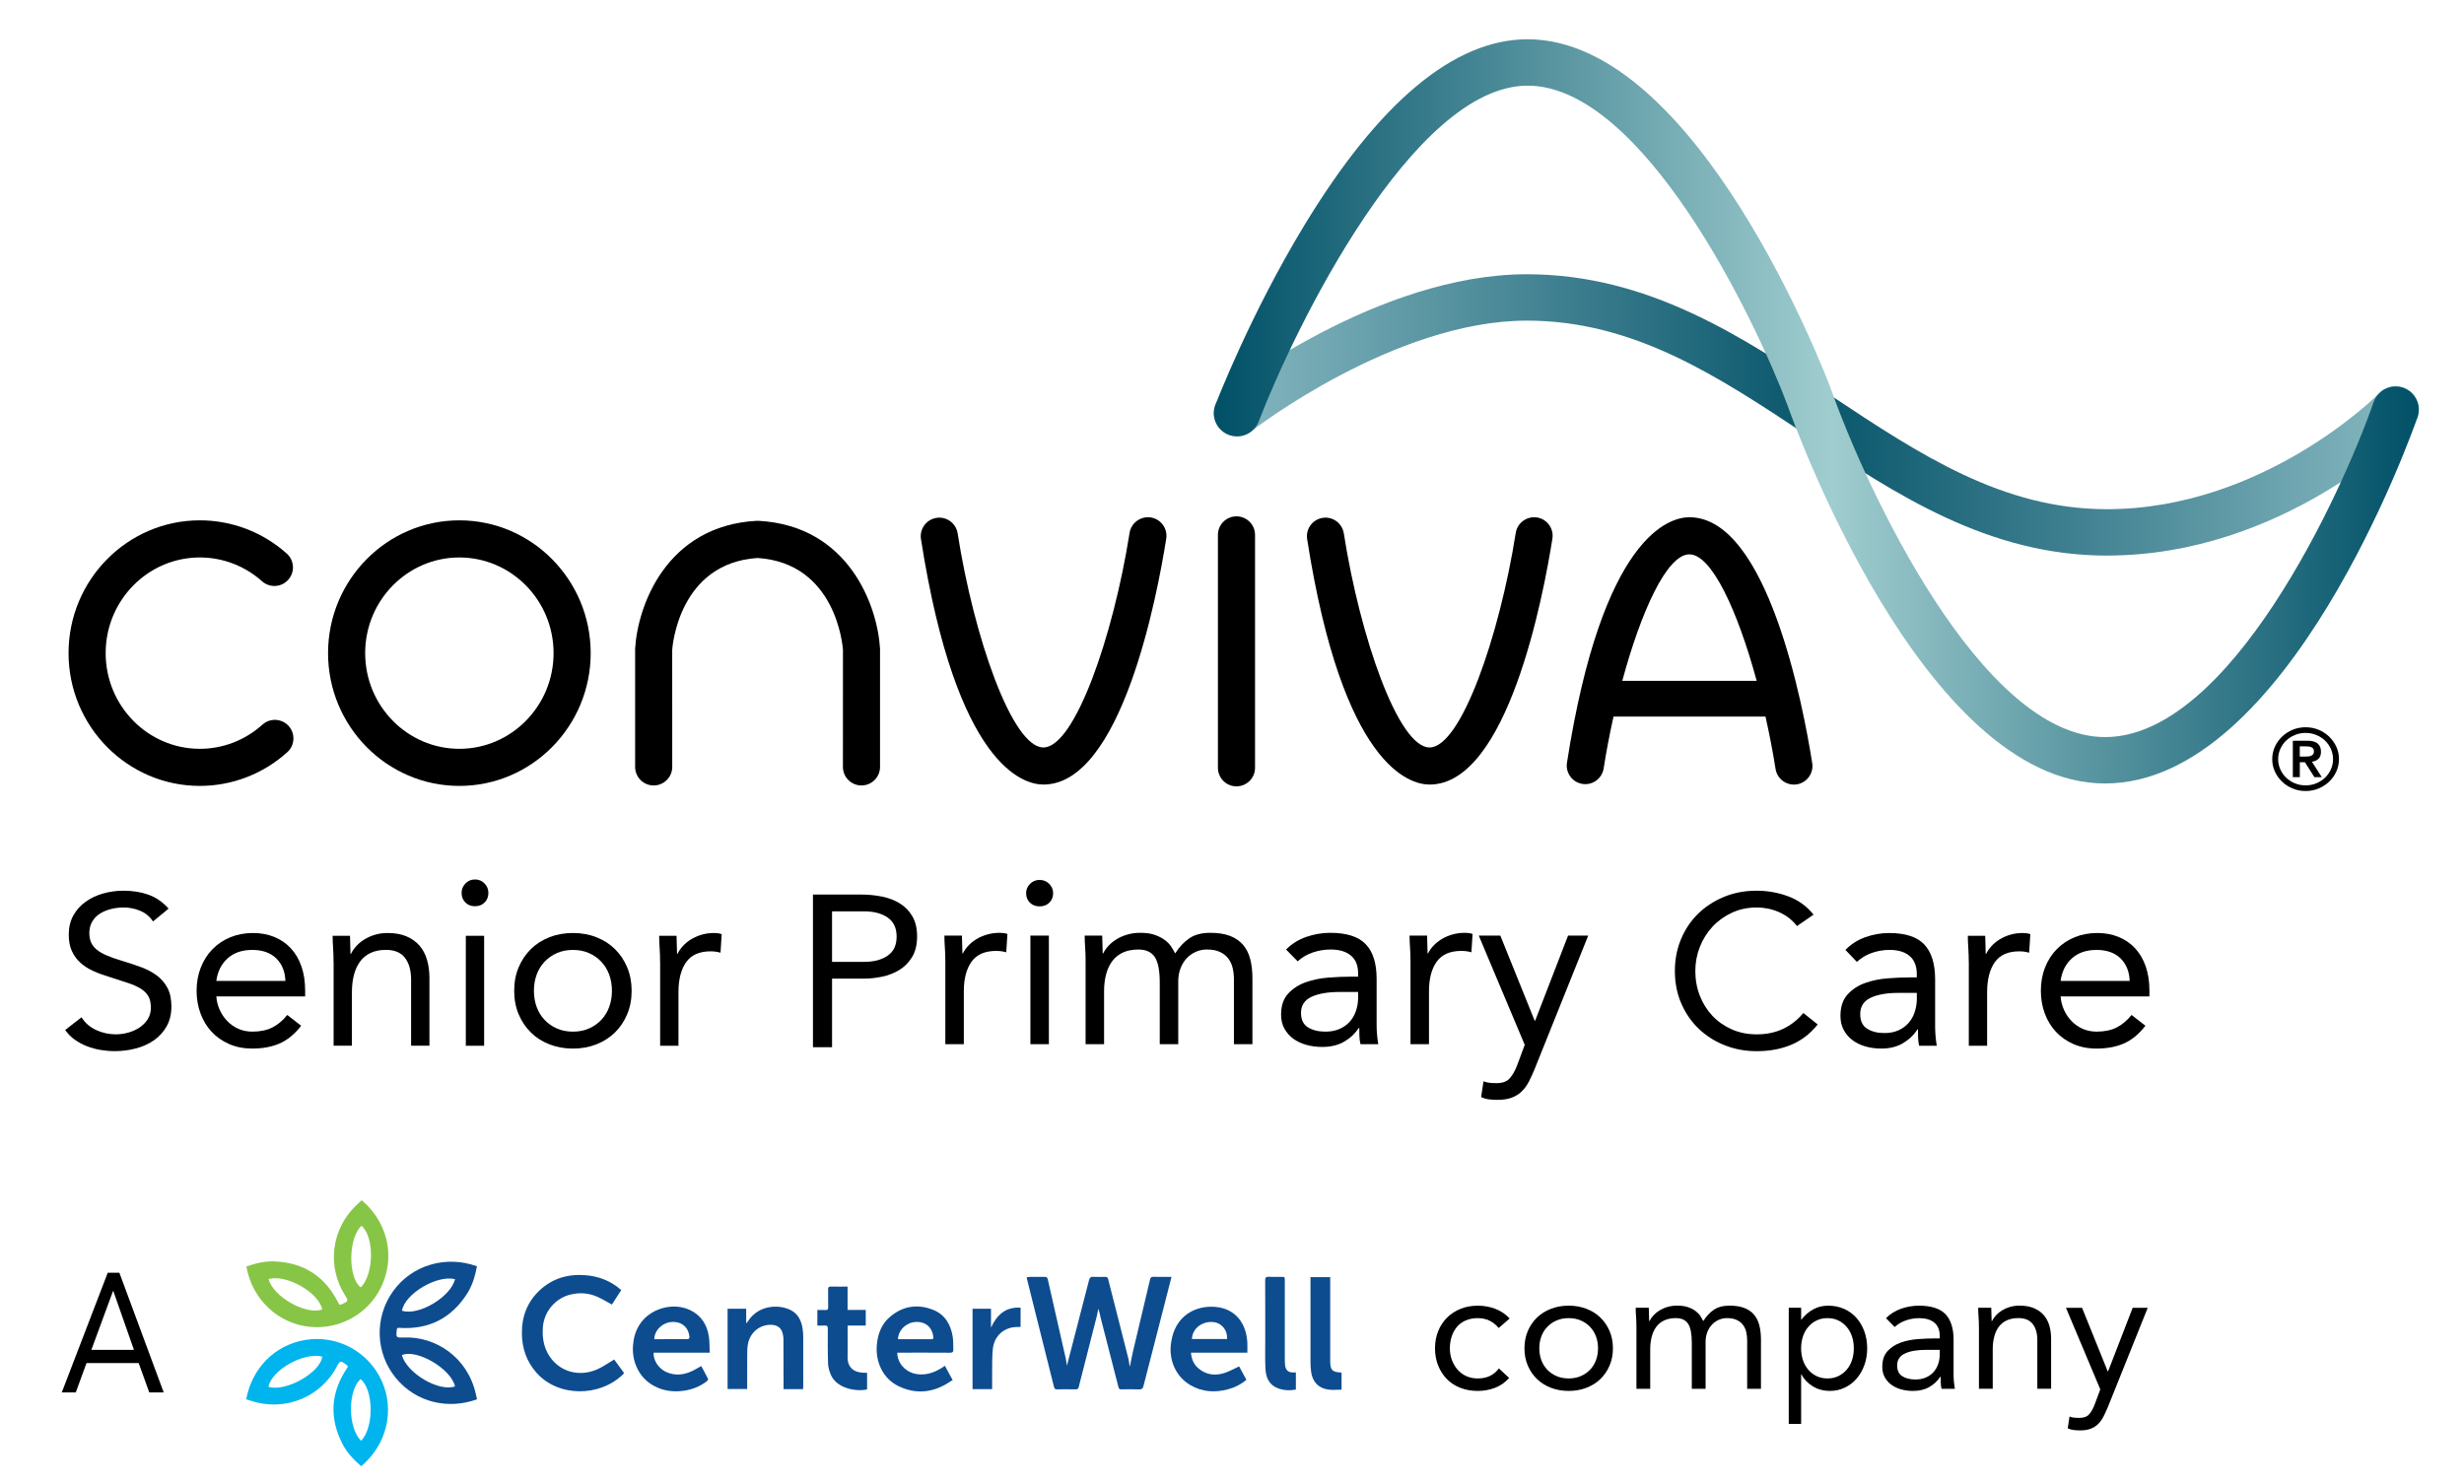 <?xml version="1.0" encoding="UTF-8"?>
<svg xmlns="http://www.w3.org/2000/svg" xmlns:xlink="http://www.w3.org/1999/xlink" version="1.1" viewBox="0 0 132.785 79.964">
  <!-- Generator: Adobe Illustrator 29.2.1, SVG Export Plug-In . SVG Version: 2.1.0 Build 116)  -->
  <defs>
    <style>
      .st0 {
        fill: url(#linear-gradient1);
      }

      .st1 {
        fill: #00b4ed;
      }

      .st2 {
        fill: url(#linear-gradient);
      }

      .st3 {
        fill: #0e4c90;
      }

      .st4 {
        fill: #87c546;
      }
    </style>
    <linearGradient id="linear-gradient" x1="65.041" y1="23.47" x2="130.102" y2="23.47" gradientTransform="translate(.472 45.834) scale(.998 -1)" gradientUnits="userSpaceOnUse">
      <stop offset="0" stop-color="#89bac2"/>
      <stop offset=".5" stop-color="#08556b"/>
      <stop offset="1" stop-color="#89bac2"/>
    </linearGradient>
    <linearGradient id="linear-gradient1" x1="65.415" y1="23.66" x2="130.349" y2="23.66" gradientTransform="translate(0 45.834) scale(1 -1)" gradientUnits="userSpaceOnUse">
      <stop offset="0" stop-color="#005067"/>
      <stop offset=".512" stop-color="#a0cdcf"/>
      <stop offset="1" stop-color="#005067"/>
    </linearGradient>
  </defs>
  <g id="Layer_1">
    <path d="M122.45,40.919c0-.237.048-.46.143-.668s.224-.389.387-.545.353-.279.57-.37c.218-.091.45-.136.699-.136s.481.045.699.136c.218.091.408.214.57.37s.292.337.387.545c.095.208.143.43.143.668s-.048.46-.143.668-.224.39-.387.545-.353.279-.57.369c-.218.091-.451.136-.699.136s-.481-.045-.699-.136c-.218-.091-.408-.214-.57-.369-.163-.156-.292-.338-.387-.545-.095-.208-.143-.43-.143-.668ZM122.77,40.919c0,.194.039.377.116.55.077.173.183.322.317.451.134.128.291.228.471.302s.372.111.575.111.395-.037.575-.111.338-.175.471-.302c.134-.128.239-.278.317-.451.077-.173.116-.356.116-.55s-.039-.377-.116-.55c-.077-.173-.183-.322-.317-.451-.134-.128-.291-.228-.471-.302s-.372-.111-.575-.111-.395.037-.575.111-.338.175-.471.302c-.134.128-.239.278-.317.451-.077.173-.116.356-.116.55ZM123.558,39.926h.793c.248,0,.431.051.549.152.118.102.177.248.177.439,0,.173-.046.302-.139.388-.093.086-.209.137-.349.153l.532.832h-.397l-.512-.804h-.275v.804h-.377v-1.963h-.002ZM123.935,40.781h.275c.058,0,.116-.002.174-.007.058-.005.11-.016.157-.035s.085-.046.114-.083.043-.088.043-.153-.014-.116-.043-.153-.067-.065-.114-.083-.099-.029-.157-.032c-.058-.003-.116-.005-.174-.005h-.275v.55h0Z"/>
    <g>
      <path d="M24.755,28.047c-3.902,0-7.076,3.21-7.076,7.157s3.174,7.158,7.076,7.158,7.077-3.211,7.077-7.158-3.175-7.157-7.077-7.157ZM24.755,40.362c-2.799,0-5.076-2.313-5.076-5.158s2.277-5.156,5.076-5.156,5.077,2.312,5.077,5.156-2.277,5.158-5.077,5.158Z"/>
      <path d="M14.142,39.059c-.93.84-2.127,1.303-3.372,1.303-2.799,0-5.076-2.313-5.076-5.158s2.277-5.156,5.076-5.156c1.235,0,2.425.455,3.351,1.283.412.367,1.043.333,1.412-.08.368-.411.333-1.044-.079-1.412-1.293-1.156-2.957-1.792-4.684-1.792-3.902,0-7.076,3.21-7.076,7.157s3.174,7.158,7.076,7.158c1.741,0,3.415-.646,4.713-1.818.41-.37.442-1.003.072-1.413-.371-.408-1.002-.441-1.413-.071h0Z"/>
      <path d="M40.871,28.072c-.016,0-.029.006-.045.006s-.029-.007-.045-.006c-4.876.265-6.418,4.585-6.554,6.893v6.372c0,.553.448,1,1,1s1-.447,1-1l-.002-6.31c.013-.191.363-4.675,4.601-4.951,4.238.277,4.588,4.76,4.601,4.951l-.002,6.31c0,.553.448,1,1,1s1-.447,1-1v-6.372c-.136-2.308-1.678-6.628-6.554-6.893Z"/>
      <path d="M66.634,27.832c-.552,0-1,.448-1,1v12.553c0,.553.448,1,1,1s1-.447,1-1v-12.553c0-.552-.448-1-1-1Z"/>
      <path d="M62.017,27.892c-.543-.083-1.058.287-1.144.832-.882,5.585-2.959,11.565-4.645,11.565s-3.749-5.967-4.621-11.541c-.085-.545-.598-.92-1.142-.833-.545.085-.919.596-.834,1.142,1.917,12.278,5.534,13.232,6.597,13.232,4.203,0,6.13-10.145,6.62-13.254.086-.545-.287-1.057-.832-1.144h0Z"/>
      <path d="M82.828,27.892c-.543-.083-1.058.287-1.144.832-.882,5.585-2.959,11.565-4.645,11.565s-3.749-5.967-4.621-11.541c-.085-.545-.598-.92-1.142-.833-.545.085-.919.596-.834,1.142,1.917,12.278,5.534,13.232,6.597,13.232,4.203,0,6.13-10.145,6.62-13.254.086-.545-.287-1.057-.832-1.144h0Z"/>
      <path d="M91.041,27.88c-1.063,0-4.68.954-6.597,13.232-.085.546.289,1.057.834,1.142.544.087,1.057-.288,1.142-.833.146-.931.327-1.872.532-2.796h8.191c.209.932.393,1.881.542,2.821.086.545.6.916,1.144.832.545-.086.918-.598.832-1.144-.49-3.109-2.417-13.254-6.62-13.254ZM87.425,36.699c1.018-3.771,2.413-6.819,3.616-6.819s2.602,3.047,3.627,6.819h-7.243Z"/>
    </g>
    <g>
      <path class="st2" d="M113.536,29.947c-6.387,0-11.372-3.306-16.19-6.503-4.777-3.168-9.288-6.162-15.067-6.162-7.156,0-14.784,5.911-14.86,5.971-.541.425-1.327.331-1.751-.214-.424-.543-.33-1.329.213-1.754.337-.265,8.373-6.503,16.399-6.503,6.531,0,11.571,3.344,16.446,6.577,4.719,3.13,9.176,6.087,14.813,6.087,8.464,0,14.614-6.182,14.675-6.244.484-.493,1.273-.5,1.765-.017.492.483.5,1.275.018,1.768-.28.285-6.958,6.993-16.457,6.993h-.003Z"/>
      <path class="st0" d="M113.443,42.23c-9.842,0-16.829-19.573-17.122-20.406-1.794-4.767-7.825-17.207-13.999-17.207s-12.557,13.065-14.489,18.1c-.248.646-.97.967-1.615.719-.645-.248-.967-.97-.719-1.615.076-.197,1.887-4.885,4.776-9.651,4.043-6.671,8.096-10.053,12.047-10.053,9.161,0,16.059,18.083,16.348,18.853,1.842,5.236,8.066,18.76,14.772,18.76s12.723-13.039,14.476-18.063c.229-.652.942-.995,1.592-.769.652.228.996.94.77,1.591-.281.806-6.992,19.741-16.837,19.741Z"/>
    </g>
    <g>
      <path d="M16.228,55.291c-.354.456-.743.774-1.165.956-.422.182-.912.272-1.469.272-.464,0-.882-.083-1.253-.247-.371-.165-.686-.387-.943-.665-.258-.278-.456-.607-.595-.987-.139-.38-.208-.785-.208-1.215,0-.456.076-.876.228-1.26s.363-.713.633-.987c.27-.274.59-.488.962-.64.371-.152.776-.228,1.215-.228.414,0,.793.069,1.139.208.346.14.644.342.893.608.249.266.441.591.576.975.135.384.203.82.203,1.311v.316h-4.786c.017.253.078.495.184.728s.243.435.412.607c.169.174.367.311.595.412.228.101.477.151.747.151.431,0,.793-.076,1.089-.228.295-.152.561-.376.797-.671l.747.582ZM15.38,52.873c-.017-.506-.182-.911-.494-1.215-.312-.305-.743-.456-1.292-.456s-.992.151-1.329.456c-.338.304-.54.709-.608,1.215h3.722Z"/>
      <path d="M17.975,51.848c0-.27-.009-.523-.025-.76-.017-.236-.025-.451-.025-.646h.937c0,.16.004.321.013.481s.013.325.013.493h.025c.067-.144.163-.282.285-.417.122-.136.268-.256.437-.361s.358-.189.57-.253c.211-.063.438-.095.684-.095.388,0,.724.059,1.006.177s.517.283.703.494c.186.211.323.466.411.766.089.3.133.627.133.981v3.658h-.988v-3.558c0-.498-.109-.89-.329-1.177-.219-.287-.561-.431-1.025-.431-.321,0-.597.055-.829.164-.232.11-.422.267-.57.469-.147.203-.257.443-.329.722s-.107.587-.107.924v2.887h-.987v-4.52Z"/>
      <path d="M24.875,48.126c0-.194.07-.363.209-.507s.31-.215.513-.215.374.071.513.215.209.312.209.507c0,.211-.068.384-.203.519-.135.136-.308.203-.519.203s-.384-.067-.519-.203c-.135-.135-.203-.308-.203-.519ZM25.103,50.442h.987v5.925h-.987v-5.925Z"/>
      <path d="M27.71,53.405c0-.465.08-.887.24-1.267s.38-.706.658-.98c.279-.274.612-.488,1-.64.388-.152.81-.228,1.266-.228s.878.075,1.266.228c.388.151.722.365,1,.64.279.274.498.601.658.98s.241.802.241,1.267-.081.886-.241,1.266-.379.707-.658.981c-.278.274-.612.487-1,.639-.388.152-.81.229-1.266.229s-.878-.076-1.266-.229c-.389-.151-.722-.364-1-.639-.278-.274-.498-.602-.658-.981s-.24-.802-.24-1.266ZM28.773,53.405c0,.312.049.601.146.867.097.266.238.498.424.696s.407.354.665.468c.257.114.546.171.867.171s.61-.057.867-.171c.257-.113.479-.27.665-.468s.327-.431.424-.696c.097-.267.146-.556.146-.867s-.049-.602-.146-.867c-.097-.267-.239-.498-.424-.696s-.407-.354-.665-.469-.546-.171-.867-.171-.61.057-.867.171-.479.271-.665.469-.327.43-.424.696c-.097.266-.146.555-.146.867Z"/>
      <path d="M35.572,51.848c0-.27-.009-.523-.025-.76-.017-.236-.025-.451-.025-.646h.937c0,.16.004.321.013.481s.013.325.013.493h.025c.067-.144.163-.282.285-.417.122-.136.268-.256.437-.361s.358-.189.57-.253c.211-.063.438-.095.684-.095.067,0,.135.004.203.013.067.008.135.024.202.05l-.063,1c-.169-.05-.346-.075-.532-.075-.608,0-1.049.196-1.323.589-.274.392-.411.93-.411,1.613v2.887h-.987v-4.52Z"/>
    </g>
    <g>
      <path d="M99.449,51.202c.304-.312.665-.542,1.083-.69.417-.147.842-.221,1.271-.221.878,0,1.511.206,1.899.62.388.413.582,1.042.582,1.886v2.545c0,.169.009.344.025.525s.038.348.063.5h-.949c-.034-.135-.053-.285-.058-.449-.004-.165-.006-.311-.006-.437h-.025c-.194.304-.454.553-.778.746-.325.194-.716.292-1.171.292-.304,0-.589-.038-.854-.114-.267-.076-.498-.188-.696-.336-.199-.147-.357-.331-.475-.551-.119-.219-.178-.472-.178-.759,0-.489.127-.874.38-1.152s.567-.485.943-.62c.375-.135.78-.22,1.215-.253.435-.034.834-.051,1.196-.051h.38v-.178c0-.431-.129-.755-.386-.975-.258-.22-.618-.329-1.083-.329-.32,0-.635.053-.942.158-.309.105-.581.268-.817.487l-.62-.646ZM102.311,53.518c-.633,0-1.135.089-1.507.266-.371.178-.557.469-.557.874,0,.371.124.635.373.791s.56.234.931.234c.287,0,.538-.049.754-.146.215-.097.394-.226.537-.386.144-.161.254-.349.329-.563.076-.216.118-.445.127-.69v-.38h-.987Z"/>
      <path d="M106.096,51.848c0-.27-.009-.523-.025-.76s-.025-.451-.025-.646h.937c0,.16.005.321.013.481.009.16.013.325.013.493h.025c.067-.144.163-.282.285-.417.122-.136.268-.256.437-.361s.358-.189.57-.253c.211-.063.438-.095.684-.095.067,0,.135.004.202.013.067.008.135.024.202.05l-.062,1c-.169-.05-.347-.075-.532-.075-.607,0-1.049.196-1.323.589-.273.392-.411.93-.411,1.613v2.887h-.987v-4.52Z"/>
      <path d="M115.615,55.291c-.354.456-.742.774-1.164.956-.423.182-.912.272-1.469.272-.465,0-.882-.083-1.254-.247-.371-.165-.686-.387-.942-.665-.258-.278-.456-.607-.596-.987-.139-.38-.208-.785-.208-1.215,0-.456.075-.876.228-1.26.151-.384.362-.713.633-.987s.591-.488.962-.64c.371-.152.776-.228,1.216-.228.413,0,.793.069,1.139.208.347.14.644.342.893.608.249.266.441.591.576.975s.203.82.203,1.311v.316h-4.786c.018.253.078.495.184.728s.243.435.412.607c.169.174.367.311.595.412.228.101.477.151.747.151.431,0,.793-.076,1.089-.228.295-.152.561-.376.797-.671l.747.582ZM114.768,52.873c-.018-.506-.182-.911-.494-1.215-.312-.305-.742-.456-1.291-.456s-.992.151-1.329.456c-.338.304-.54.709-.608,1.215h3.723Z"/>
    </g>
    <g>
      <path d="M50.943,51.818c0-.267-.008-.517-.025-.751-.017-.232-.025-.445-.025-.638h.945c0,.159.004.317.013.476.009.158.013.321.013.487h.025c.068-.142.164-.279.287-.412.124-.134.271-.252.441-.356.17-.104.362-.188.575-.25.212-.062.442-.094.689-.094.068,0,.136.004.204.013.068.008.136.024.205.05l-.064.987c-.17-.05-.349-.075-.536-.075-.613,0-1.058.194-1.334.582-.277.388-.416.919-.416,1.595v2.851h-.996v-4.464Z"/>
      <path d="M55.298,48.142c0-.191.07-.358.21-.5.141-.142.313-.213.518-.213s.376.071.517.213c.14.142.21.309.21.5,0,.209-.068.38-.204.513-.136.134-.311.2-.523.2s-.388-.066-.524-.2c-.136-.133-.204-.304-.204-.513ZM55.528,50.43h.996v5.853h-.996v-5.853Z"/>
      <path d="M58.503,51.818c0-.267-.008-.517-.025-.751-.017-.232-.025-.445-.025-.638h.945c0,.159.004.317.013.476.009.158.013.321.013.487h.025c.068-.142.164-.279.287-.412.124-.134.271-.252.441-.356.17-.104.362-.188.575-.25.212-.062.442-.094.689-.094.323,0,.594.039.811.118.217.08.398.176.542.288.145.112.258.233.338.362.081.13.147.244.198.344.221-.35.477-.623.766-.818.29-.196.664-.294,1.124-.294.425,0,.783.056,1.073.169.289.112.523.274.702.487.178.213.307.471.383.775s.115.644.115,1.019v3.552h-.997v-3.501c0-.2-.021-.396-.064-.588s-.119-.362-.229-.513c-.111-.15-.26-.271-.447-.362s-.426-.138-.715-.138c-.213,0-.413.041-.601.125-.187.083-.351.2-.492.35-.14.15-.251.332-.332.544-.081.213-.121.448-.121.707v3.376h-.996v-3.313c0-.65-.089-1.111-.268-1.382-.179-.271-.473-.406-.881-.406-.324,0-.603.054-.836.162-.234.108-.426.263-.575.463s-.26.438-.332.713c-.073.274-.109.579-.109.913v2.851h-.996v-4.464Z"/>
      <path d="M69.307,51.181c.307-.309.671-.536,1.092-.682.422-.146.85-.219,1.284-.219.885,0,1.523.204,1.915.612.392.409.588,1.03.588,1.863v2.514c0,.167.008.34.025.519.017.18.038.344.063.494h-.957c-.034-.133-.054-.281-.058-.444-.005-.162-.007-.306-.007-.431h-.025c-.196.3-.458.546-.785.737-.328.191-.722.288-1.182.288-.307,0-.594-.038-.862-.113-.268-.074-.502-.185-.702-.331-.2-.146-.359-.327-.479-.544s-.179-.467-.179-.75c0-.483.127-.863.383-1.138.255-.275.572-.479.951-.613.379-.133.787-.217,1.227-.25.438-.033.84-.05,1.206-.05h.384v-.175c0-.426-.13-.746-.39-.963s-.624-.325-1.092-.325c-.324,0-.641.052-.951.156-.312.104-.586.265-.824.481l-.626-.638ZM72.193,53.469c-.639,0-1.146.088-1.52.263-.375.175-.562.463-.562.862,0,.367.126.628.377.782s.563.231.938.231c.289,0,.543-.048.76-.145.217-.096.398-.223.543-.381s.255-.344.332-.557c.076-.213.119-.439.128-.682v-.375h-.996Z"/>
      <path d="M76.012,51.818c0-.267-.009-.517-.025-.751-.018-.232-.026-.445-.026-.638h.945c0,.159.004.317.013.476s.013.321.013.487h.025c.068-.142.164-.279.288-.412.123-.134.27-.252.44-.356.17-.104.361-.188.574-.25s.443-.094.689-.094c.068,0,.137.004.205.013.067.008.136.024.204.05l-.063.987c-.171-.05-.35-.075-.537-.075-.612,0-1.058.194-1.334.582-.277.388-.415.919-.415,1.595v2.851h-.996v-4.464Z"/>
      <path d="M82.703,57.62c-.103.25-.206.478-.312.682-.107.204-.234.379-.384.525-.148.146-.327.258-.536.337-.209.08-.462.119-.76.119-.145,0-.296-.008-.453-.024-.158-.018-.305-.059-.44-.126l.127-.85c.103.041.209.068.319.081s.238.019.384.019c.323,0,.562-.087.715-.263.153-.175.285-.408.396-.7l.409-1.101-2.478-5.89h1.162l1.852,4.59h.025l1.775-4.59h1.085l-2.886,7.19Z"/>
    </g>
    <path d="M43.81,48.217h2.573c.4,0,.782.036,1.146.11.363.073.687.197.968.372.282.174.506.407.674.697.167.291.251.649.251,1.076,0,.449-.09.821-.27,1.116-.18.295-.411.527-.692.697-.282.171-.59.291-.925.36-.335.07-.654.104-.956.104h-1.74v3.698h-1.029v-8.232ZM44.839,51.845h1.74c.515,0,.933-.11,1.256-.332.322-.221.484-.563.484-1.028s-.162-.809-.484-1.029c-.323-.221-.742-.332-1.256-.332h-1.74v2.722Z"/>
    <path d="M5.806,68.603h.627l2.389,6.451h-.778l-.571-1.585h-2.81l-.58,1.585h-.754l2.477-6.451ZM6.107,69.588h-.016l-1.167,3.171h2.294l-1.111-3.171Z"/>
    <path d="M80.765,71.582c-.159-.187-.331-.322-.515-.406-.185-.084-.388-.126-.61-.126-.248,0-.468.042-.658.126s-.348.201-.472.351-.218.322-.281.518c-.063.196-.096.406-.096.631s.036.434.109.63.175.369.306.519c.13.149.287.266.472.35s.391.126.62.126c.489,0,.867-.18,1.135-.541l.553.514c-.216.242-.471.42-.763.532-.293.111-.601.168-.925.168-.344,0-.658-.057-.944-.168-.286-.112-.529-.271-.729-.477s-.355-.448-.467-.729c-.111-.279-.167-.588-.167-.924,0-.33.056-.635.167-.915s.269-.522.472-.729c.203-.205.446-.365.729-.48s.596-.173.939-.173c.33,0,.644.056.939.168.295.112.554.286.776.522l-.591.514Z"/>
    <g>
      <path d="M101.637,71.05c.229-.229.501-.399.815-.509.314-.108.634-.163.958-.163.661,0,1.138.152,1.431.457.292.306.438.77.438,1.392v1.877c0,.124.006.253.019.387s.029.257.048.369h-.715c-.025-.1-.04-.21-.043-.331-.003-.122-.005-.229-.005-.322h-.02c-.146.224-.341.407-.586.551-.245.143-.539.215-.882.215-.229,0-.443-.028-.644-.084-.2-.057-.375-.139-.524-.248-.149-.108-.269-.244-.357-.406-.09-.161-.134-.348-.134-.56,0-.361.096-.645.286-.85.19-.206.428-.358.71-.458.283-.1.588-.161.916-.187.327-.024.627-.037.9-.037h.286v-.131c0-.317-.097-.557-.291-.719-.193-.162-.466-.243-.814-.243-.242,0-.479.039-.711.117s-.437.197-.615.359l-.467-.477ZM103.792,72.759c-.478,0-.855.065-1.135.196-.28.13-.42.345-.42.644,0,.274.094.469.281.584s.421.173.701.173c.216,0,.405-.036.567-.107s.297-.167.405-.285c.107-.118.19-.257.248-.415.057-.159.089-.328.095-.509v-.28h-.743Z"/>
      <path d="M106.643,71.526c0-.199-.007-.386-.02-.561-.013-.174-.02-.333-.02-.476h.706c0,.118.003.236.01.354.006.118.01.239.01.364h.019c.051-.105.122-.209.215-.309.092-.1.201-.188.329-.266.127-.078.27-.141.429-.187.159-.047.33-.07.515-.07.293,0,.545.044.758.131s.39.208.529.364c.14.155.243.344.311.564.066.221.1.462.1.724v2.698h-.743v-2.624c0-.367-.083-.656-.248-.868-.166-.211-.423-.317-.772-.317-.242,0-.45.041-.625.122-.175.08-.317.195-.429.345s-.194.327-.248.532c-.054.206-.081.433-.081.682v2.129h-.743v-3.333Z"/>
      <path d="M113.584,75.858c-.076.187-.154.356-.233.509-.08.152-.175.283-.286.393-.111.108-.245.192-.4.252-.156.059-.345.089-.567.089-.108,0-.221-.007-.339-.02-.117-.012-.228-.043-.329-.093l.096-.635c.076.031.155.051.238.061.083.009.178.014.286.014.241,0,.42-.065.534-.196.114-.13.213-.305.295-.522l.306-.821-1.85-4.397h.867l1.383,3.426h.019l1.326-3.426h.811l-2.155,5.368Z"/>
    </g>
    <path d="M82.153,72.675c0-.343.061-.653.181-.934.121-.28.286-.521.496-.724s.461-.359.754-.472c.292-.112.609-.168.953-.168s.661.056.953.168c.293.112.544.27.754.472.209.202.375.443.495.724.121.28.182.591.182.934s-.061.653-.182.934c-.12.28-.286.521-.495.724-.21.202-.461.359-.754.472-.292.111-.61.168-.953.168s-.661-.057-.953-.168c-.293-.112-.544-.27-.754-.472s-.375-.443-.496-.724c-.12-.28-.181-.592-.181-.934ZM82.954,72.675c0,.23.036.443.109.64s.18.367.319.514c.141.146.307.261.501.345s.411.126.653.126.459-.042.653-.126c.193-.084.36-.199.5-.345.14-.146.247-.317.319-.514.073-.196.11-.409.11-.64s-.037-.443-.11-.64c-.072-.196-.18-.367-.319-.514s-.307-.262-.5-.346c-.194-.084-.412-.126-.653-.126s-.459.042-.653.126-.36.199-.501.346c-.14.146-.246.317-.319.514s-.109.409-.109.64Z"/>
    <path d="M88.187,71.526c0-.199-.007-.386-.02-.561-.013-.174-.02-.333-.02-.476h.706c0,.118.003.236.01.354.006.118.01.239.01.364h.019c.051-.105.122-.209.215-.309.092-.1.201-.188.329-.266.127-.078.27-.141.429-.187.159-.047.33-.07.515-.07.242,0,.443.029.605.089.162.059.297.131.405.215s.192.174.253.271.109.182.147.257c.166-.262.356-.466.572-.611.216-.146.496-.22.839-.22.318,0,.585.042.802.126.216.084.391.205.524.364.133.158.229.352.286.579.057.227.085.48.085.761v2.651h-.743v-2.614c0-.149-.017-.296-.048-.438-.032-.144-.089-.271-.172-.383-.082-.112-.193-.202-.334-.271-.14-.068-.317-.103-.533-.103-.159,0-.309.031-.448.094s-.263.149-.367.262c-.105.111-.188.247-.248.405-.061.159-.091.335-.091.528v2.521h-.743v-2.475c0-.485-.067-.829-.2-1.031-.134-.202-.354-.304-.658-.304-.242,0-.45.041-.625.122-.175.08-.317.195-.429.345s-.194.327-.248.532c-.054.206-.081.433-.081.682v2.129h-.743v-3.333Z"/>
    <path d="M96.396,70.49h.667v.635h.018c.183-.236.395-.42.637-.551.243-.131.51-.196.8-.196.313,0,.601.058.86.173.259.115.48.275.663.48.182.206.324.448.427.729.104.28.154.585.154.915s-.051.635-.154.915c-.103.28-.243.522-.423.728-.18.206-.393.366-.638.481s-.507.173-.786.173c-.359,0-.675-.086-.945-.257-.271-.171-.47-.382-.595-.631h-.018v2.664h-.667v-6.258ZM97.062,72.675c0,.23.033.443.099.64s.161.367.287.514c.125.146.274.261.448.345s.369.126.586.126.412-.042.586-.126.324-.199.449-.345c.126-.146.221-.317.287-.514.065-.196.098-.409.098-.64s-.032-.443-.098-.64c-.066-.196-.161-.367-.287-.514-.125-.146-.275-.262-.449-.346s-.369-.126-.586-.126-.412.042-.586.126-.323.199-.448.346c-.126.146-.222.317-.287.514s-.099.409-.099.64Z"/>
    <path d="M96.84,49.914c-.262-.333-.585-.583-.969-.75s-.784-.25-1.201-.25c-.481,0-.925.093-1.329.279-.404.186-.754.436-1.048.75-.294.313-.523.679-.687,1.093-.163.415-.245.848-.245,1.297,0,.48.082.929.245,1.343.163.415.39.775.68,1.081.29.307.638.549,1.042.728.404.178.852.268,1.342.268.531,0,1.005-.1,1.422-.297s.78-.482,1.091-.854l.772.616c-.393.496-.864.86-1.416,1.093s-1.175.349-1.869.349c-.621,0-1.201-.108-1.74-.325s-1.007-.518-1.403-.901c-.396-.384-.706-.839-.931-1.366-.226-.527-.337-1.104-.337-1.732,0-.604.107-1.171.324-1.698.217-.526.521-.984.913-1.372s.857-.693,1.397-.918c.539-.226,1.131-.338,1.776-.338.589,0,1.154.102,1.697.303.544.201.999.531,1.367.988l-.895.616Z"/>
    <path d="M8.247,49.67c-.172-.264-.4-.455-.687-.575s-.584-.181-.895-.181c-.229,0-.454.027-.674.081-.221.055-.419.136-.595.244-.176.109-.316.253-.423.431-.106.179-.159.388-.159.628,0,.187.031.351.092.494.062.144.162.273.3.39.139.116.327.225.564.325.237.102.527.202.87.303.335.101.66.209.974.325s.592.264.833.442c.241.179.433.401.576.669.143.267.214.603.214,1.006,0,.41-.086.767-.257,1.069-.172.303-.398.553-.68.75-.282.197-.607.345-.975.441-.368.098-.748.146-1.14.146-.253,0-.506-.021-.76-.063-.253-.043-.496-.108-.729-.198-.233-.089-.452-.205-.656-.349s-.38-.319-.527-.529l.882-.686c.188.302.449.531.784.686.335.155.69.233,1.066.233.221,0,.443-.031.668-.094.225-.062.427-.152.606-.273.18-.119.327-.269.441-.447.114-.178.171-.384.171-.616,0-.256-.045-.463-.135-.622s-.229-.297-.417-.413-.425-.221-.71-.313c-.286-.094-.621-.202-1.005-.326-.311-.093-.597-.199-.858-.319-.262-.12-.488-.268-.68-.442-.192-.174-.343-.384-.454-.628s-.166-.536-.166-.878c0-.395.082-.74.245-1.034.164-.295.384-.541.662-.738.277-.198.592-.348.943-.448s.719-.151,1.103-.151c.49,0,.938.072,1.342.216.405.144.766.394,1.085.75l-.846.697Z"/>
  </g>
  <g id="Layer_4">
    <g>
      <path class="st3" d="M60.899,73.627c.05-.253.093-.507.152-.758.307-1.302.619-2.603.926-3.906.024-.1.063-.144.174-.141.322.007.643.003.982.003-.131.512-.256,1.001-.381,1.49-.376,1.459-.755,2.917-1.126,4.377-.038.149-.092.207-.255.199-.312-.016-.625-.007-.938-.003-.089.001-.134-.02-.159-.118-.316-1.242-.639-2.483-.956-3.724-.042-.165-.066-.335-.132-.505-.023.121-.04.244-.07.364-.286,1.128-.575,2.256-.863,3.384-.039.153-.083.306-.116.46-.022.099-.062.143-.174.14-.333-.009-.666-.006-1-.001-.101.002-.139-.034-.163-.132-.292-1.18-.59-2.358-.886-3.536-.19-.758-.38-1.515-.569-2.273-.007-.029-.01-.059-.017-.104.05-.006.093-.015.136-.016.277-.001.554.001.83-.002.093-.001.145.019.169.126.319,1.42.645,2.838.967,4.258.032.141.047.286.066.407.397-1.532.797-3.072,1.192-4.614.033-.13.083-.188.226-.18.215.013.431.007.646.002.093-.002.135.033.158.123.361,1.426.727,2.85,1.088,4.276.034.132.046.27.068.405.009,0,.018,0,.027,0Z"/>
      <path class="st3" d="M25.708,75.423c-1.524.558-3.276.201-4.387-1.161-1.093-1.341-1.148-3.245-.145-4.653,1.006-1.413,2.844-1.966,4.528-1.354-.098.511-.239,1.012-.52,1.456-.851,1.346-2.078,1.967-3.67,1.862-.098-.006-.125.023-.134.112-.041.407-.034.424.358.407,1.743-.076,3.48,1.075,3.913,3.083.017.08.037.159.057.247ZM24.52,74.728c-.203-.942-2.064-2.037-2.863-1.684.271.978,1.997,1.994,2.863,1.684ZM24.524,68.949c-.98-.244-2.712.791-2.862,1.7.893.291,2.618-.729,2.862-1.7Z"/>
      <path class="st3" d="M33.098,73.279c.16.219.344.47.532.726-.02.028-.034.055-.054.075-1.259,1.226-3.504,1.242-4.68-.104-.52-.595-.76-1.297-.771-2.083-.013-.922.287-1.721.967-2.352.693-.643,1.528-.88,2.463-.805.622.05,1.19.244,1.694.614.077.057.148.122.229.189-.176.271-.344.532-.503.778-.275-.148-.531-.308-.805-.427-.454-.196-.93-.23-1.414-.115-.833.198-1.442.922-1.501,1.774-.028.409.008.807.165,1.189.446,1.08,1.614,1.556,2.732,1.086.325-.137.617-.352.948-.545Z"/>
      <path class="st3" d="M38.247,72.912h-3.02c-.037.407.273.87.698,1.052.447.191.891.152,1.325-.04.181-.08.35-.188.54-.291.123.227.252.458.369.694.013.026-.032.099-.069.127-.362.274-.773.441-1.22.506-.572.084-1.124.019-1.638-.264-.806-.443-1.178-1.303-1.121-2.15.027-.399.126-.775.337-1.118.555-.904,1.839-1.271,2.787-.79.576.293.874.79.967,1.41.042.279.031.566.044.865ZM35.258,72.185c.616,0,1.223.001,1.831-.005.024,0,.072-.077.068-.114-.05-.523-.418-.837-.944-.81-.508.026-.945.439-.955.929Z"/>
      <path class="st3" d="M67.221,72.912h-3.039c.027.345.147.63.4.844.415.352.897.413,1.4.251.269-.087.52-.231.795-.357.119.219.252.465.39.721-.296.255-.632.42-1.002.517-.696.184-1.373.143-2.006-.223-.823-.475-1.16-1.378-1.06-2.209.033-.275.101-.558.214-.809.422-.938,1.359-1.298,2.252-1.197,1.033.117,1.599.895,1.654,1.915.009.177.001.354.001.545ZM64.234,72.174h1.891c.033-.504-.32-.9-.808-.918-.582-.023-1.072.391-1.083.918Z"/>
      <path class="st3" d="M48.354,72.912c0,.568.456,1.06,1.038,1.151.494.078.93-.068,1.342-.322.056-.035.11-.074.185-.124.136.25.268.494.421.775-.028.015-.063.028-.092.048-.887.613-1.831.749-2.815.282-.872-.414-1.25-1.336-1.183-2.201.047-.605.246-1.146.716-1.545.695-.589,1.492-.705,2.328-.371.63.252.938.785,1.046,1.433.038.23.024.469.034.703.005.125-.04.174-.179.173-.887-.007-1.773-.004-2.66-.004h-.18ZM48.393,72.186c.613,0,1.216,0,1.819,0,.092,0,.092-.053.084-.123-.058-.524-.423-.836-.95-.807-.508.028-.94.439-.953.929Z"/>
      <path class="st3" d="M40.212,70.543v.763c.009.002.019.005.028.007.028-.04.056-.079.083-.119.545-.83,1.595-.906,2.254-.596.425.2.606.577.675,1.017.025.161.034.326.034.489.003.871.002,1.741.001,2.612,0,.05-.005.1-.008.159h-1.053c0-.066,0-.126,0-.186-.002-.84-.002-1.68-.006-2.519,0-.086-.013-.174-.032-.258-.071-.323-.274-.488-.607-.502-.631-.027-1.165.408-1.278,1.053-.031.175-.035.356-.036.535-.004.619-.002,1.239-.002,1.873h-1.055v-4.327h1Z"/>
      <path class="st3" d="M46.727,73.995v.896c-.588.132-1.645-.045-1.959-.803-.077-.186-.138-.391-.144-.59-.021-.624-.016-1.249-.013-1.874,0-.132-.034-.188-.173-.176-.126.01-.254.002-.391.002v-.84c.144,0,.29-.006.436.002.115.006.15-.037.148-.151-.007-.323,0-.645-.004-.968-.001-.103.028-.147.139-.145.297.006.593.002.91.002v1.255h.98v.845h-.977v.636c0,.343.009.687-.002,1.029-.021.629.382.88.916.879.04,0,.081,0,.133,0Z"/>
      <path class="st3" d="M72.297,74.905c-.257,0-.495.028-.725-.006-.534-.078-.855-.433-.919-.981-.02-.167-.03-.336-.03-.505-.002-1.459-.001-2.917-.001-4.376v-.198h1.063v.183c0,1.392,0,2.784,0,4.176,0,.056,0,.113,0,.169.002.485.108.596.612.615v.922Z"/>
      <path class="st3" d="M69.835,73.979v.922c-.338.059-.663.046-.975-.074-.483-.186-.644-.595-.666-1.063-.023-.496-.01-.993-.01-1.49,0-1.085.003-2.171-.004-3.256-.001-.157.043-.205.198-.197.22.012.441.003.661.003.199,0,.199,0,.199.207,0,1.403,0,2.806,0,4.209,0,.118.004.236.017.353.029.26.164.38.426.386.045.001.091,0,.153,0Z"/>
      <path class="st3" d="M53.467,74.876h-1.056v-4.333h.994v1.015c.317-.681.78-1.124,1.595-1.072v1.037c-.142.007-.285-.002-.423.022-.588.102-1.005.539-1.073,1.164-.042.385-.03.776-.037,1.165-.005.327-.001.655-.001,1.002Z"/>
      <path class="st1" d="M13.269,75.426c.285-1.598,1.476-2.932,3.212-3.206,1.709-.27,3.381.642,4.093,2.217.714,1.581.267,3.447-1.11,4.594-.392-.342-.754-.715-.997-1.183-.734-1.413-.654-2.786.239-4.108.055-.081.043-.12-.029-.173-.331-.241-.35-.243-.532.104-.812,1.544-2.681,2.465-4.634,1.829-.078-.025-.156-.048-.242-.075ZM14.467,74.749c.916.299,2.799-.758,2.897-1.626-.981-.259-2.728.722-2.897,1.626ZM19.459,77.662c.704-.724.682-2.741-.028-3.329-.701.625-.689,2.629.028,3.329Z"/>
      <path class="st4" d="M19.493,64.694c1.243,1.044,1.805,2.742,1.176,4.383-.619,1.616-2.243,2.61-3.964,2.442-1.727-.17-3.12-1.488-3.428-3.254.492-.169.996-.297,1.522-.274,1.591.069,2.741.823,3.442,2.256.043.088.082.097.164.061.373-.167.385-.182.175-.513-.933-1.474-.799-3.553.727-4.929.061-.055.12-.111.186-.172ZM19.481,66.07c-.716.644-.739,2.804-.036,3.322.714-.722.735-2.724.036-3.322ZM14.467,68.943c.276.971,2.035,1.958,2.899,1.636-.192-.92-1.935-1.908-2.899-1.636Z"/>
    </g>
  </g>
</svg>